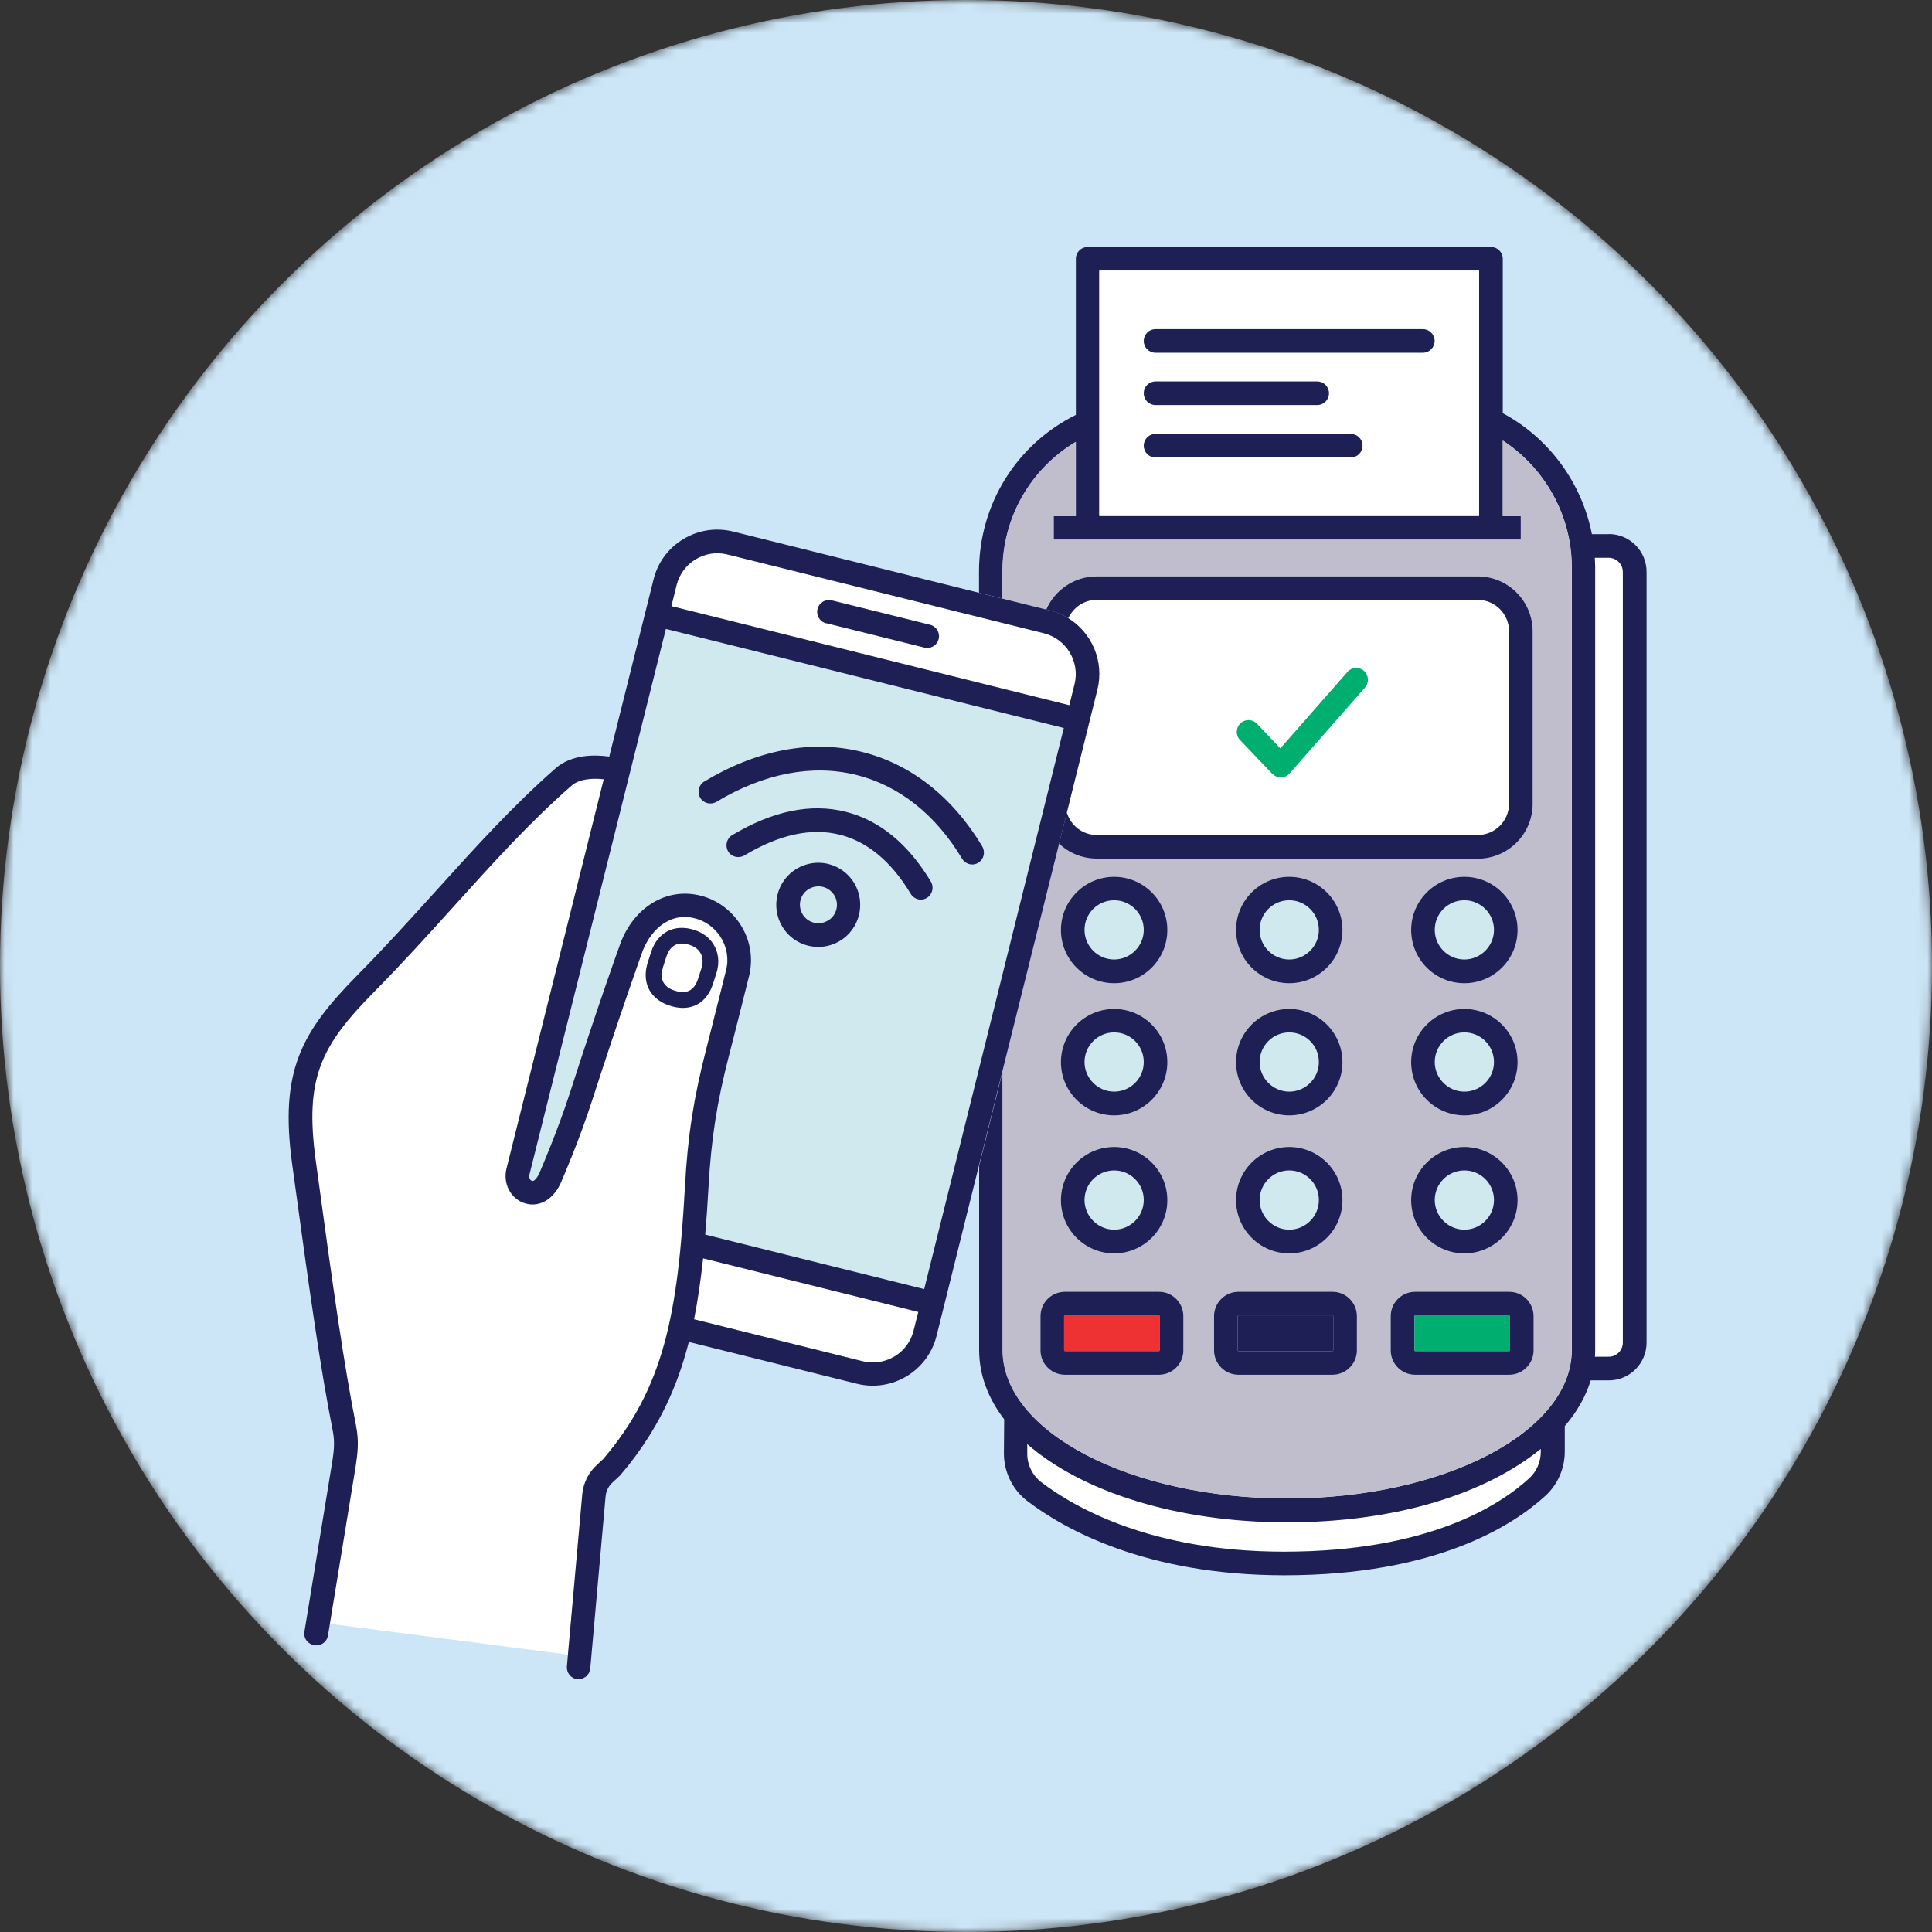 <svg width="210" height="210" viewBox="0 0 210 210" fill="none" xmlns="http://www.w3.org/2000/svg">
<rect x="0" y="0" width="210" height="210" fill="#333333" stroke="none"/>
<mask id="mask0_302_7302" style="mask-type:alpha" maskUnits="userSpaceOnUse" x="0" y="0" width="210" height="210">
<circle cx="105" cy="105" r="105" fill="#D9D9D9"/>
</mask>
<g mask="url(#mask0_302_7302)">
<circle cx="105" cy="105" r="105" fill="#CCE6F7"/>
<path d="M139.894 165.455C127.898 165.455 117.569 162.107 111.671 156.95C111.671 157.292 111.671 157.634 111.671 157.947C111.671 159.186 112.227 160.355 113.195 161.096C116.9 163.916 125.248 168.646 139.581 168.646C155.238 168.646 163.017 163.646 166.251 160.654C167.049 159.927 167.505 158.873 167.505 157.762V157.463C161.507 162.321 151.491 165.441 139.908 165.441L139.894 165.455Z" fill="white"/>
<path d="M63.26 162.479C63.374 161.226 63.943 160.072 64.884 159.231C65.14 158.989 65.397 158.761 65.539 158.619C72.135 150.897 73.66 142.89 74.429 128.942C74.728 123.5 75.384 119.297 76.766 113.954C77.45 111.347 78.931 105.335 78.931 105.335C78.974 105.107 79.017 104.808 79.031 104.523C79.116 102.315 77.521 100.277 75.341 99.807C72.549 99.209 70.483 101.374 69.685 103.782C69.656 103.882 67.42 110.037 64.414 119.397C62.975 123.842 61.179 127.988 61.108 128.173C60.496 129.811 59.555 130.495 58.886 130.752C58.145 131.051 57.319 131.008 56.578 130.638C55.31 130.011 54.654 128.501 55.025 127.062L65.596 84.734C64.471 84.606 62.975 84.649 62.091 85.432C57.575 89.393 53.586 93.795 49.369 98.468C46.619 101.517 43.77 104.665 40.664 107.814C34.809 113.741 33.07 117.231 34.296 126.207C36.304 140.981 37.33 148.176 38.684 155.057C39.011 156.724 38.812 158.063 38.669 159.146L38.641 159.359L35.834 176.498L61.721 179.846L63.274 162.479H63.26ZM70.412 104.665L70.782 103.511C71.466 101.36 73.289 100.406 75.455 101.09C76.509 101.417 77.307 102.073 77.734 102.97C78.133 103.796 78.19 104.794 77.891 105.762L77.521 106.916C77.207 107.914 76.652 108.683 75.911 109.125C75.526 109.353 74.971 109.566 74.23 109.566C73.831 109.566 73.375 109.495 72.862 109.338C71.452 108.897 70.811 108.056 70.525 107.429C70.155 106.617 70.127 105.663 70.44 104.68L70.412 104.665Z" fill="white"/>
<path d="M63.73 182.241C63.659 182.313 63.574 182.355 63.474 182.398C63.559 182.355 63.645 182.313 63.73 182.241Z" fill="#EE332E"/>
<path d="M33.399 178.463C33.399 178.463 33.341 178.406 33.312 178.377C33.341 178.406 33.37 178.435 33.399 178.463Z" fill="#EE332E"/>
<path d="M33.584 178.622C33.584 178.622 33.513 178.579 33.484 178.55C33.513 178.579 33.541 178.607 33.584 178.622Z" fill="#EE332E"/>
<path d="M34.026 178.833C34.026 178.833 33.94 178.819 33.911 178.805C33.954 178.805 33.983 178.819 34.026 178.833Z" fill="#EE332E"/>
<path d="M64.157 181.456V181.427C64.157 181.527 64.115 181.598 64.086 181.684C64.115 181.613 64.143 181.541 64.157 181.456Z" fill="#EE332E"/>
<path d="M33.798 178.748C33.798 178.748 33.726 178.72 33.683 178.691C33.712 178.705 33.755 178.734 33.798 178.748Z" fill="#EE332E"/>
<path d="M33.142 178.036C33.142 178.036 33.113 177.965 33.099 177.922C33.099 177.965 33.128 177.993 33.142 178.036Z" fill="#EE332E"/>
<path d="M33.085 177.793C33.085 177.793 33.085 177.722 33.07 177.679C33.07 177.722 33.07 177.75 33.085 177.793Z" fill="#EE332E"/>
<path d="M33.256 178.265C33.256 178.265 33.213 178.193 33.199 178.165C33.213 178.207 33.242 178.236 33.256 178.265Z" fill="#EE332E"/>
<path d="M174.856 60.626H173.346C173.36 60.968 173.388 61.324 173.388 61.666V146.734C173.388 146.976 173.374 147.218 173.36 147.461H174.856C175.696 147.461 176.395 146.777 176.395 145.922V62.15C176.395 61.309 175.711 60.611 174.856 60.611V60.626Z" fill="white"/>
<path d="M174.856 58.063H173.032C171.935 52.464 168.359 47.605 163.344 44.913V28.13C163.344 27.418 162.774 26.848 162.062 26.848H118.224C117.512 26.848 116.942 27.418 116.942 28.13V45.098C110.531 48.275 106.414 54.772 106.414 62.123V64.431L108.978 65.072V62.123C108.978 56.225 112.055 50.953 116.942 48.033V56.097H114.534V58.661H165.325V56.097H163.359V47.89C167.918 50.882 170.852 56.025 170.852 61.667V146.735C170.852 155.64 156.976 162.877 139.922 162.877C122.869 162.877 108.992 155.64 108.992 146.735V116.404L106.428 126.719V146.75C106.428 149.442 107.397 151.978 109.149 154.272C109.149 155.626 109.12 156.851 109.12 157.934C109.106 159.971 110.047 161.923 111.656 163.148C115.617 166.168 124.507 171.226 139.595 171.226C156.121 171.226 164.484 165.798 168.003 162.564C169.328 161.339 170.083 159.6 170.083 157.777V155.013C171.408 153.474 172.363 151.793 172.904 150.041H174.87C177.135 150.041 178.973 148.203 178.973 145.938V62.151C178.973 59.886 177.135 58.048 174.87 58.048L174.856 58.063ZM176.394 145.938C176.394 146.778 175.711 147.476 174.856 147.476H173.36C173.374 147.234 173.388 146.992 173.388 146.75V61.667C173.388 61.311 173.36 60.969 173.346 60.627H174.856C175.696 60.627 176.394 61.311 176.394 62.166V145.938ZM119.492 56.097V29.412H160.766V56.082H119.492V56.097ZM166.236 160.669C163.002 163.647 155.224 168.661 139.566 168.661C125.248 168.661 116.885 163.932 113.181 161.111C112.212 160.37 111.642 159.202 111.656 157.962C111.656 157.649 111.656 157.307 111.656 156.965C117.555 162.122 127.884 165.47 139.88 165.47C151.875 165.47 161.492 162.336 167.476 157.492V157.791C167.476 158.902 167.02 159.957 166.222 160.683L166.236 160.669Z" fill="#1E1F55"/>
<path d="M119.207 62.648H160.623C163.914 62.648 166.593 65.327 166.593 68.618V87.367C166.593 90.658 163.914 93.336 160.623 93.336H119.207C117.626 93.336 116.187 92.71 115.119 91.712L108.964 116.402V146.734C108.964 155.638 122.84 162.876 139.894 162.876C156.948 162.876 170.824 155.638 170.824 146.734V61.665C170.824 56.024 167.903 50.866 163.33 47.889V56.095H165.296V57.377V58.659H114.506V56.095H116.914V48.031C112.027 50.952 108.95 56.223 108.95 62.121V65.07L113.708 66.253C114.62 64.13 116.743 62.648 119.193 62.648H119.207ZM159.17 95.302C162.361 95.302 164.954 97.895 164.954 101.087C164.954 104.278 162.361 106.871 159.17 106.871C155.979 106.871 153.386 104.278 153.386 101.087C153.386 97.895 155.979 95.302 159.17 95.302ZM159.17 109.649C162.361 109.649 164.954 112.242 164.954 115.433C164.954 118.625 162.361 121.218 159.17 121.218C155.979 121.218 153.386 118.625 153.386 115.433C153.386 112.242 155.979 109.649 159.17 109.649ZM159.17 124.651C162.361 124.651 164.954 127.244 164.954 130.435C164.954 133.627 162.361 136.22 159.17 136.22C155.979 136.22 153.386 133.627 153.386 130.435C153.386 127.244 155.979 124.651 159.17 124.651ZM140.136 95.302C143.328 95.302 145.92 97.895 145.92 101.087C145.92 104.278 143.328 106.871 140.136 106.871C136.945 106.871 134.352 104.278 134.352 101.087C134.352 97.895 136.945 95.302 140.136 95.302ZM140.136 109.649C143.328 109.649 145.92 112.242 145.92 115.433C145.92 118.625 143.328 121.218 140.136 121.218C136.945 121.218 134.352 118.625 134.352 115.433C134.352 112.242 136.945 109.649 140.136 109.649ZM140.136 124.651C143.328 124.651 145.92 127.244 145.92 130.435C145.92 133.627 143.328 136.22 140.136 136.22C136.945 136.22 134.352 133.627 134.352 130.435C134.352 127.244 136.945 124.651 140.136 124.651ZM121.102 95.302C124.294 95.302 126.887 97.895 126.887 101.087C126.887 104.278 124.294 106.871 121.102 106.871C117.911 106.871 115.318 104.278 115.318 101.087C115.318 97.895 117.911 95.302 121.102 95.302ZM121.102 109.649C124.294 109.649 126.887 112.242 126.887 115.433C126.887 118.625 124.294 121.218 121.102 121.218C117.911 121.218 115.318 118.625 115.318 115.433C115.318 112.242 117.911 109.649 121.102 109.649ZM121.102 124.651C124.294 124.651 126.887 127.244 126.887 130.435C126.887 133.627 124.294 136.22 121.102 136.22C117.911 136.22 115.318 133.627 115.318 130.435C115.318 127.244 117.911 124.651 121.102 124.651ZM128.625 146.777C128.625 148.23 127.442 149.426 125.975 149.426H115.745C114.292 149.426 113.096 148.244 113.096 146.777V143.058C113.096 141.605 114.278 140.408 115.745 140.408H125.975C127.428 140.408 128.625 141.591 128.625 143.058V146.777ZM147.473 146.777C147.473 148.23 146.291 149.426 144.823 149.426H134.594C133.141 149.426 131.944 148.244 131.944 146.777V143.058C131.944 141.605 133.127 140.408 134.594 140.408H144.823C146.277 140.408 147.473 141.591 147.473 143.058V146.777ZM166.678 146.777C166.678 148.23 165.496 149.426 164.028 149.426H153.799C152.346 149.426 151.149 148.244 151.149 146.777V143.058C151.149 141.605 152.332 140.408 153.799 140.408H164.028C165.481 140.408 166.678 141.591 166.678 143.058V146.777Z" fill="#C0BECD"/>
<path d="M164.043 142.976H153.828C153.78 142.976 153.742 143.014 153.742 143.061V146.765C153.742 146.812 153.78 146.851 153.828 146.851H164.043C164.09 146.851 164.128 146.812 164.128 146.765V143.061C164.128 143.014 164.09 142.976 164.043 142.976Z" fill="#00AE6F"/>
<path d="M164.042 140.411H153.813C152.36 140.411 151.163 141.594 151.163 143.061V146.78C151.163 148.233 152.346 149.429 153.813 149.429H164.042C165.495 149.429 166.692 148.247 166.692 146.78V143.061C166.692 141.608 165.51 140.411 164.042 140.411ZM164.128 146.78C164.128 146.78 164.099 146.865 164.042 146.865H153.813C153.813 146.865 153.728 146.822 153.728 146.78V143.061C153.728 143.061 153.756 142.976 153.813 142.976H164.042C164.042 142.976 164.128 143.004 164.128 143.061V146.78Z" fill="#1E1F55"/>
<path d="M134.608 142.976H144.838C144.838 142.976 144.923 143.004 144.923 143.061V146.78C144.923 146.78 144.895 146.865 144.838 146.865H134.608C134.608 146.865 134.523 146.836 134.523 146.78V143.061C134.523 143.061 134.551 142.976 134.608 142.976Z" fill="#1E1F55"/>
<path d="M144.838 140.411H134.608C133.155 140.411 131.958 141.594 131.958 143.061V146.78C131.958 148.233 133.141 149.429 134.608 149.429H144.838C146.291 149.429 147.488 148.247 147.488 146.78V143.061C147.488 141.608 146.305 140.411 144.838 140.411ZM144.923 146.78C144.923 146.78 144.88 146.865 144.838 146.865H134.608C134.608 146.865 134.523 146.822 134.523 146.78V143.061C134.523 143.061 134.566 142.976 134.608 142.976H144.838C144.838 142.976 144.923 143.004 144.923 143.061V146.78Z" fill="#1E1F55"/>
<path d="M115.746 142.976H125.975C125.975 142.976 126.06 143.004 126.06 143.061V146.78C126.06 146.78 126.032 146.865 125.975 146.865H115.746C115.746 146.865 115.66 146.836 115.66 146.78V143.061C115.66 143.061 115.689 142.976 115.746 142.976Z" fill="#EE3132"/>
<path d="M125.975 140.411H115.746C114.292 140.411 113.096 141.594 113.096 143.061V146.78C113.096 148.233 114.278 149.429 115.746 149.429H125.975C127.428 149.429 128.625 148.247 128.625 146.78V143.061C128.625 141.608 127.442 140.411 125.975 140.411ZM126.06 146.78C126.06 146.78 126.018 146.865 125.975 146.865H115.746C115.746 146.865 115.66 146.822 115.66 146.78V143.061C115.66 143.061 115.703 142.976 115.746 142.976H125.975C125.975 142.976 126.06 143.004 126.06 143.061V146.78Z" fill="#1E1F55"/>
<path d="M159.17 104.307C160.951 104.307 162.39 102.868 162.39 101.087C162.39 99.307 160.937 97.868 159.17 97.868C157.403 97.868 155.95 99.321 155.95 101.087C155.95 102.854 157.389 104.307 159.17 104.307Z" fill="#CFE9EF"/>
<path d="M159.17 106.873C162.361 106.873 164.954 104.28 164.954 101.089C164.954 97.898 162.361 95.305 159.17 95.305C155.979 95.305 153.386 97.898 153.386 101.089C153.386 104.28 155.979 106.873 159.17 106.873ZM159.17 97.855C160.951 97.855 162.39 99.308 162.39 101.075C162.39 102.841 160.937 104.294 159.17 104.294C157.403 104.294 155.95 102.856 155.95 101.075C155.95 99.294 157.389 97.855 159.17 97.855Z" fill="#1E1F55"/>
<path d="M140.136 104.307C141.917 104.307 143.356 102.868 143.356 101.087C143.356 99.307 141.903 97.868 140.136 97.868C138.37 97.868 136.917 99.321 136.917 101.087C136.917 102.854 138.355 104.307 140.136 104.307Z" fill="#CFE9EF"/>
<path d="M140.136 106.873C143.328 106.873 145.921 104.28 145.921 101.089C145.921 97.898 143.328 95.305 140.136 95.305C136.945 95.305 134.352 97.898 134.352 101.089C134.352 104.28 136.945 106.873 140.136 106.873ZM140.136 97.855C141.917 97.855 143.356 99.308 143.356 101.075C143.356 102.841 141.903 104.294 140.136 104.294C138.37 104.294 136.917 102.856 136.917 101.075C136.917 99.294 138.355 97.855 140.136 97.855Z" fill="#1E1F55"/>
<path d="M121.102 104.307C122.883 104.307 124.322 102.868 124.322 101.087C124.322 99.307 122.869 97.868 121.102 97.868C119.336 97.868 117.882 99.321 117.882 101.087C117.882 102.854 119.321 104.307 121.102 104.307Z" fill="#CFE9EF"/>
<path d="M121.102 106.873C124.293 106.873 126.886 104.28 126.886 101.089C126.886 97.898 124.293 95.305 121.102 95.305C117.911 95.305 115.318 97.898 115.318 101.089C115.318 104.28 117.911 106.873 121.102 106.873ZM121.102 97.855C122.883 97.855 124.322 99.308 124.322 101.075C124.322 102.841 122.869 104.294 121.102 104.294C119.336 104.294 117.882 102.856 117.882 101.075C117.882 99.294 119.321 97.855 121.102 97.855Z" fill="#1E1F55"/>
<path d="M159.17 118.655C160.951 118.655 162.39 117.202 162.39 115.436C162.39 113.669 160.937 112.216 159.17 112.216C157.403 112.216 155.95 113.655 155.95 115.436C155.95 117.216 157.389 118.655 159.17 118.655Z" fill="#CFE9EF"/>
<path d="M159.17 121.235C162.361 121.235 164.954 118.643 164.954 115.451C164.954 112.26 162.361 109.667 159.17 109.667C155.979 109.667 153.386 112.26 153.386 115.451C153.386 118.643 155.979 121.235 159.17 121.235ZM159.17 112.217C160.951 112.217 162.39 113.656 162.39 115.437C162.39 117.218 160.937 118.657 159.17 118.657C157.403 118.657 155.95 117.204 155.95 115.437C155.95 113.67 157.389 112.217 159.17 112.217Z" fill="#1E1F55"/>
<path d="M140.136 118.655C141.917 118.655 143.356 117.202 143.356 115.436C143.356 113.669 141.903 112.216 140.136 112.216C138.37 112.216 136.917 113.655 136.917 115.436C136.917 117.216 138.355 118.655 140.136 118.655Z" fill="#CFE9EF"/>
<path d="M140.136 121.235C143.328 121.235 145.921 118.643 145.921 115.451C145.921 112.26 143.328 109.667 140.136 109.667C136.945 109.667 134.352 112.26 134.352 115.451C134.352 118.643 136.945 121.235 140.136 121.235ZM140.136 112.217C141.917 112.217 143.356 113.656 143.356 115.437C143.356 117.218 141.903 118.657 140.136 118.657C138.37 118.657 136.917 117.204 136.917 115.437C136.917 113.67 138.355 112.217 140.136 112.217Z" fill="#1E1F55"/>
<path d="M121.102 118.655C122.883 118.655 124.322 117.202 124.322 115.436C124.322 113.669 122.869 112.216 121.102 112.216C119.336 112.216 117.882 113.655 117.882 115.436C117.882 117.216 119.321 118.655 121.102 118.655Z" fill="#CFE9EF"/>
<path d="M121.102 121.235C124.293 121.235 126.886 118.643 126.886 115.451C126.886 112.26 124.293 109.667 121.102 109.667C117.911 109.667 115.318 112.26 115.318 115.451C115.318 118.643 117.911 121.235 121.102 121.235ZM121.102 112.217C122.883 112.217 124.322 113.656 124.322 115.437C124.322 117.218 122.869 118.657 121.102 118.657C119.336 118.657 117.882 117.204 117.882 115.437C117.882 113.67 119.321 112.217 121.102 112.217Z" fill="#1E1F55"/>
<path d="M159.17 133.655C160.951 133.655 162.39 132.202 162.39 130.436C162.39 128.669 160.937 127.216 159.17 127.216C157.403 127.216 155.95 128.655 155.95 130.436C155.95 132.216 157.389 133.655 159.17 133.655Z" fill="#CFE9EF"/>
<path d="M159.17 136.237C162.361 136.237 164.954 133.645 164.954 130.453C164.954 127.262 162.361 124.669 159.17 124.669C155.979 124.669 153.386 127.262 153.386 130.453C153.386 133.645 155.979 136.237 159.17 136.237ZM159.17 127.219C160.951 127.219 162.39 128.658 162.39 130.439C162.39 132.22 160.937 133.659 159.17 133.659C157.403 133.659 155.95 132.206 155.95 130.439C155.95 128.672 157.389 127.219 159.17 127.219Z" fill="#1E1F55"/>
<path d="M140.136 133.655C141.917 133.655 143.356 132.202 143.356 130.436C143.356 128.669 141.903 127.216 140.136 127.216C138.37 127.216 136.917 128.655 136.917 130.436C136.917 132.216 138.355 133.655 140.136 133.655Z" fill="#CFE9EF"/>
<path d="M140.136 136.237C143.328 136.237 145.921 133.645 145.921 130.453C145.921 127.262 143.328 124.669 140.136 124.669C136.945 124.669 134.352 127.262 134.352 130.453C134.352 133.645 136.945 136.237 140.136 136.237ZM140.136 127.219C141.917 127.219 143.356 128.658 143.356 130.439C143.356 132.22 141.903 133.659 140.136 133.659C138.37 133.659 136.917 132.206 136.917 130.439C136.917 128.672 138.355 127.219 140.136 127.219Z" fill="#1E1F55"/>
<path d="M121.102 133.655C122.883 133.655 124.322 132.202 124.322 130.436C124.322 128.669 122.869 127.216 121.102 127.216C119.336 127.216 117.882 128.655 117.882 130.436C117.882 132.216 119.321 133.655 121.102 133.655Z" fill="#CFE9EF"/>
<path d="M121.102 136.237C124.293 136.237 126.886 133.645 126.886 130.453C126.886 127.262 124.293 124.669 121.102 124.669C117.911 124.669 115.318 127.262 115.318 130.453C115.318 133.645 117.911 136.237 121.102 136.237ZM121.102 127.219C122.883 127.219 124.322 128.658 124.322 130.439C124.322 132.22 122.869 133.659 121.102 133.659C119.336 133.659 117.882 132.206 117.882 130.439C117.882 128.672 119.321 127.219 121.102 127.219Z" fill="#1E1F55"/>
<path d="M160.766 29.412H119.492V56.082H160.766V29.412ZM144.453 42.747C144.453 43.46 143.883 44.029 143.171 44.029H125.604C124.892 44.029 124.322 43.46 124.322 42.747C124.322 42.035 124.892 41.465 125.604 41.465H143.171C143.883 41.465 144.453 42.035 144.453 42.747ZM125.604 35.766H154.654C155.366 35.766 155.936 36.336 155.936 37.048C155.936 37.761 155.366 38.331 154.654 38.331H125.604C124.892 38.331 124.322 37.761 124.322 37.048C124.322 36.336 124.892 35.766 125.604 35.766ZM146.818 49.714H125.604C124.892 49.714 124.322 49.144 124.322 48.432C124.322 47.719 124.892 47.15 125.604 47.15H146.818C147.53 47.15 148.1 47.719 148.1 48.432C148.1 49.144 147.53 49.714 146.818 49.714Z" fill="white"/>
<path d="M125.604 38.344H154.654C155.366 38.344 155.936 37.774 155.936 37.062C155.936 36.349 155.366 35.779 154.654 35.779H125.604C124.892 35.779 124.322 36.349 124.322 37.062C124.322 37.774 124.892 38.344 125.604 38.344Z" fill="#1E1F55"/>
<path d="M125.604 41.464C124.892 41.464 124.322 42.034 124.322 42.746C124.322 43.458 124.892 44.028 125.604 44.028H143.171C143.883 44.028 144.453 43.458 144.453 42.746C144.453 42.034 143.883 41.464 143.171 41.464H125.604Z" fill="#1E1F55"/>
<path d="M146.818 47.164H125.604C124.892 47.164 124.322 47.734 124.322 48.446C124.322 49.159 124.892 49.728 125.604 49.728H146.818C147.531 49.728 148.1 49.159 148.1 48.446C148.1 47.734 147.531 47.164 146.818 47.164Z" fill="#1E1F55"/>
<path d="M119.207 90.758H160.623C162.504 90.758 164.028 89.234 164.028 87.353V68.604C164.028 66.724 162.504 65.199 160.623 65.199H119.207C117.84 65.199 116.657 66.011 116.116 67.194C118.68 68.789 120.048 71.895 119.279 74.973L115.959 88.336C116.386 89.732 117.669 90.772 119.207 90.772V90.758Z" fill="white"/>
<path d="M160.623 93.34C163.914 93.34 166.592 90.661 166.592 87.37V68.621C166.592 65.33 163.914 62.652 160.623 62.652H119.207C116.757 62.652 114.648 64.133 113.722 66.256L114.078 66.342C114.819 66.527 115.503 66.826 116.116 67.197C116.657 66.028 117.825 65.202 119.207 65.202H160.623C162.504 65.202 164.028 66.727 164.028 68.607V87.356C164.028 89.237 162.504 90.761 160.623 90.761H119.207C117.669 90.761 116.386 89.735 115.959 88.325L115.118 91.701C116.187 92.713 117.626 93.326 119.207 93.326H160.623V93.34Z" fill="#1E1F55"/>
<path d="M99.803 142.603L76.41 136.776C76.153 139.141 75.84 141.335 75.427 143.401L93.748 147.96C94.931 148.259 96.156 148.074 97.196 147.447C98.236 146.82 98.977 145.823 99.276 144.641L99.789 142.603H99.803Z" fill="white"/>
<path d="M72.976 65.884L116.23 76.655L116.8 74.361C117.412 71.925 115.916 69.432 113.466 68.834L79.074 60.271C76.638 59.658 74.144 61.154 73.546 63.591L72.976 65.884ZM88.876 66.184C89.047 65.5 89.745 65.072 90.429 65.243L101.099 67.893C101.783 68.064 102.211 68.762 102.04 69.446C101.897 70.03 101.37 70.415 100.8 70.415C100.701 70.415 100.601 70.415 100.487 70.372L89.816 67.722C89.132 67.551 88.705 66.853 88.876 66.169V66.184Z" fill="white"/>
<path d="M89.431 96.402C89.275 96.359 89.104 96.345 88.947 96.345C88.591 96.345 88.234 96.445 87.907 96.63C86.967 97.2 86.653 98.439 87.223 99.379C87.793 100.32 89.032 100.633 89.973 100.063C90.913 99.493 91.226 98.254 90.656 97.314C90.386 96.858 89.944 96.53 89.417 96.402H89.431Z" fill="#CFE9EF"/>
<path d="M115.603 79.134L72.349 68.363L57.518 127.673C57.447 127.944 57.547 128.243 57.732 128.329C57.86 128.386 57.917 128.371 57.946 128.357C58.017 128.329 58.387 128.143 58.729 127.203C58.772 127.103 60.581 122.929 61.977 118.612C65.012 109.209 67.249 103.012 67.263 102.955C68.631 98.837 72.178 96.501 75.882 97.299C79.259 98.025 81.724 101.174 81.596 104.607C81.581 105.049 81.524 105.477 81.439 105.904C81.439 105.947 79.929 111.973 79.245 114.595C77.891 119.823 77.279 123.741 76.98 129.084C76.88 130.879 76.766 132.574 76.623 134.198L100.387 140.111L115.56 79.134H115.603ZM91.312 102.257C90.571 102.698 89.759 102.912 88.961 102.912C87.408 102.912 85.898 102.128 85.043 100.704C83.733 98.538 84.431 95.732 86.596 94.421C87.636 93.794 88.876 93.609 90.058 93.894C91.241 94.193 92.238 94.919 92.879 95.974C94.175 98.139 93.492 100.946 91.326 102.257H91.312ZM100.758 97.584C100.544 97.712 100.316 97.769 100.102 97.769C99.661 97.769 99.248 97.541 99.005 97.142C96.897 93.637 94.304 91.472 91.312 90.717C88.206 89.933 84.716 90.688 80.926 92.968C80.313 93.338 79.53 93.139 79.159 92.526C78.789 91.913 78.988 91.13 79.601 90.759C83.989 88.124 88.135 87.255 91.939 88.224C95.615 89.15 98.735 91.7 101.199 95.817C101.57 96.43 101.37 97.213 100.758 97.584ZM105.673 93.951C105.231 93.951 104.818 93.723 104.576 93.324C101.684 88.508 97.68 85.346 93.036 84.206C88.263 83.038 83.02 84.049 77.877 87.141C77.264 87.511 76.481 87.312 76.111 86.699C75.74 86.086 75.939 85.303 76.552 84.933C82.294 81.485 88.206 80.359 93.634 81.698C98.963 83.009 103.507 86.557 106.77 91.985C107.14 92.597 106.941 93.381 106.328 93.751C106.114 93.879 105.887 93.936 105.673 93.936V93.951Z" fill="#CFE9EF"/>
<path d="M108.964 116.403L115.119 91.713L115.959 88.336L119.279 74.973C120.048 71.895 118.68 68.775 116.116 67.194C115.503 66.809 114.819 66.51 114.079 66.339L113.722 66.254L108.964 65.071L106.399 64.43L79.686 57.777C77.834 57.321 75.925 57.606 74.287 58.589C72.648 59.572 71.495 61.125 71.039 62.977L66.223 82.239C64.699 82.025 62.148 81.968 60.396 83.507C55.766 87.567 51.734 92.026 47.46 96.756C44.724 99.776 41.904 102.911 38.826 106.017C32.714 112.228 30.378 116.445 31.76 126.561C33.783 141.378 34.809 148.601 36.176 155.553C36.419 156.793 36.276 157.804 36.134 158.773L33.085 177.394C33.085 177.394 33.085 177.408 33.085 177.422C33.085 177.465 33.085 177.493 33.085 177.536C33.085 177.579 33.085 177.636 33.085 177.679C33.085 177.721 33.085 177.75 33.099 177.793C33.099 177.835 33.099 177.878 33.127 177.921C33.127 177.964 33.156 177.992 33.17 178.035C33.184 178.078 33.199 178.12 33.213 178.149C33.227 178.192 33.256 178.22 33.27 178.249C33.298 178.291 33.313 178.32 33.341 178.348C33.37 178.377 33.398 178.405 33.427 178.434C33.455 178.462 33.484 178.491 33.512 178.519C33.541 178.548 33.569 178.576 33.612 178.59C33.64 178.619 33.683 178.647 33.712 178.662C33.74 178.676 33.783 178.704 33.826 178.719C33.868 178.733 33.897 178.761 33.94 178.776C33.982 178.776 34.011 178.79 34.054 178.804C34.096 178.804 34.125 178.833 34.168 178.833C34.168 178.833 34.182 178.833 34.196 178.833C34.253 178.833 34.324 178.847 34.381 178.847C34.994 178.847 35.55 178.405 35.649 177.778L35.863 176.468L38.67 159.329L38.698 159.115C38.855 158.046 39.04 156.707 38.712 155.026C37.359 148.145 36.333 140.95 34.324 126.176C33.099 117.201 34.837 113.71 40.693 107.783C43.798 104.635 46.648 101.486 49.398 98.437C53.615 93.764 57.604 89.348 62.12 85.401C63.003 84.618 64.499 84.575 65.625 84.703L55.054 127.031C54.697 128.47 55.353 129.98 56.606 130.607C57.347 130.977 58.159 131.02 58.914 130.721C59.584 130.45 60.524 129.781 61.137 128.142C61.208 127.971 63.018 123.825 64.442 119.366C67.463 110.006 69.685 103.851 69.714 103.751C70.511 101.329 72.577 99.164 75.37 99.776C77.549 100.247 79.145 102.27 79.06 104.492C79.06 104.777 79.017 105.062 78.96 105.304C78.96 105.304 77.464 111.317 76.794 113.924C75.412 119.266 74.757 123.469 74.458 128.911C73.689 142.859 72.164 150.866 65.568 158.588C65.425 158.73 65.169 158.958 64.912 159.2C63.972 160.041 63.402 161.195 63.288 162.449L61.735 179.816L61.621 181.141C61.564 181.839 62.077 182.451 62.761 182.523C62.761 182.523 62.761 182.523 62.775 182.523C62.818 182.523 62.847 182.523 62.889 182.523C63.046 182.523 63.203 182.494 63.345 182.437C63.402 182.423 63.431 182.38 63.488 182.352C63.573 182.309 63.659 182.266 63.744 182.195C63.787 182.152 63.815 182.095 63.858 182.052C63.915 181.981 63.972 181.924 64.015 181.839C64.043 181.782 64.058 181.711 64.086 181.639C64.115 181.554 64.157 181.468 64.157 181.383C64.157 181.383 64.157 181.383 64.157 181.369L64.699 175.285L65.824 162.662C65.881 162.064 66.152 161.508 66.608 161.11C66.936 160.81 67.249 160.525 67.42 160.354C67.434 160.34 67.463 160.312 67.477 160.283C68.645 158.915 69.642 157.548 70.54 156.123C72.534 152.96 73.916 149.627 74.871 145.865L93.15 150.41C96.968 151.35 100.843 149.028 101.798 145.21L106.414 126.66L108.978 116.346L108.964 116.403ZM97.21 147.447C96.17 148.074 94.931 148.259 93.762 147.96L75.441 143.401C75.854 141.335 76.168 139.141 76.424 136.776L99.817 142.603L99.305 144.64C99.005 145.823 98.279 146.82 97.224 147.447H97.21ZM100.416 140.11L76.652 134.197C76.794 132.573 76.908 130.878 77.008 129.082C77.307 123.754 77.92 119.822 79.273 114.593C79.957 111.986 81.453 105.945 81.467 105.903C81.553 105.475 81.61 105.048 81.624 104.606C81.752 101.173 79.288 98.024 75.911 97.298C72.193 96.486 68.645 98.836 67.292 102.954C67.263 103.011 65.026 109.208 62.006 118.611C60.61 122.942 58.8 127.102 58.758 127.202C58.402 128.142 58.045 128.327 57.974 128.356C57.946 128.356 57.889 128.399 57.761 128.327C57.575 128.242 57.475 127.943 57.547 127.672L72.378 68.362L115.631 79.133L100.458 140.11H100.416ZM79.074 60.27L113.466 68.832C115.902 69.445 117.398 71.924 116.8 74.36L116.23 76.654L72.976 65.883L73.546 63.589C74.159 61.153 76.638 59.657 79.074 60.27Z" fill="#1E1F55"/>
<path d="M73.361 107.7C74.045 107.913 74.6 107.899 75.013 107.643C75.498 107.358 75.754 106.802 75.883 106.389L76.253 105.235C76.424 104.679 76.41 104.138 76.196 103.711C75.968 103.255 75.541 102.898 74.942 102.713C74.629 102.614 74.358 102.571 74.116 102.571C73.104 102.571 72.634 103.312 72.421 104.024L72.05 105.178C71.922 105.591 71.822 106.175 72.05 106.702C72.264 107.158 72.691 107.486 73.347 107.7H73.361Z" fill="white"/>
<path d="M72.848 109.324C73.361 109.48 73.817 109.552 74.216 109.552C74.957 109.552 75.512 109.338 75.897 109.11C76.638 108.668 77.193 107.899 77.507 106.902L77.877 105.748C78.176 104.779 78.134 103.796 77.721 102.955C77.293 102.058 76.495 101.402 75.441 101.075C73.29 100.391 71.452 101.345 70.768 103.497L70.398 104.651C70.084 105.648 70.113 106.603 70.483 107.4C70.768 108.027 71.409 108.868 72.82 109.309L72.848 109.324ZM72.05 105.164L72.421 104.01C72.649 103.297 73.119 102.556 74.116 102.556C74.358 102.556 74.629 102.599 74.942 102.699C75.541 102.884 75.968 103.226 76.196 103.696C76.41 104.138 76.424 104.679 76.253 105.221L75.883 106.375C75.754 106.788 75.498 107.343 75.014 107.628C74.6 107.885 74.031 107.899 73.361 107.685C72.706 107.486 72.278 107.144 72.064 106.688C71.822 106.161 71.922 105.562 72.064 105.164H72.05Z" fill="#1E1F55"/>
<path d="M89.802 67.738L100.473 70.388C100.572 70.416 100.686 70.43 100.786 70.43C101.356 70.43 101.883 70.046 102.025 69.462C102.196 68.778 101.783 68.08 101.085 67.909L90.414 65.259C89.73 65.088 89.032 65.501 88.861 66.199C88.69 66.883 89.103 67.581 89.802 67.752V67.738Z" fill="#1E1F55"/>
<path d="M91.924 88.239C88.135 87.284 83.989 88.139 79.587 90.775C78.974 91.145 78.789 91.928 79.145 92.541C79.501 93.154 80.299 93.339 80.912 92.983C84.701 90.703 88.192 89.948 91.297 90.732C94.289 91.487 96.882 93.638 98.991 97.157C99.233 97.556 99.66 97.784 100.088 97.784C100.316 97.784 100.544 97.727 100.743 97.599C101.356 97.228 101.541 96.445 101.185 95.832C98.706 91.715 95.6 89.165 91.924 88.239Z" fill="#1E1F55"/>
<path d="M106.77 92C103.508 86.586 98.977 83.024 93.634 81.714C88.192 80.374 82.28 81.5 76.552 84.948C75.94 85.318 75.754 86.102 76.111 86.714C76.467 87.327 77.265 87.512 77.877 87.156C83.02 84.064 88.263 83.053 93.036 84.221C97.68 85.361 101.684 88.51 104.576 93.339C104.818 93.738 105.246 93.966 105.673 93.966C105.901 93.966 106.129 93.909 106.328 93.781C106.941 93.41 107.126 92.627 106.77 92.014V92Z" fill="#1E1F55"/>
<path d="M90.044 93.908C88.861 93.623 87.636 93.808 86.582 94.435C84.43 95.732 83.732 98.553 85.029 100.718C85.884 102.143 87.394 102.926 88.947 102.926C89.745 102.926 90.571 102.713 91.298 102.271C93.449 100.975 94.147 98.154 92.85 95.988C92.224 94.948 91.212 94.207 90.03 93.908H90.044ZM89.987 100.063C89.046 100.633 87.807 100.334 87.237 99.379C86.667 98.424 86.966 97.199 87.921 96.629C88.234 96.444 88.591 96.344 88.961 96.344C89.118 96.344 89.289 96.359 89.445 96.401C89.958 96.53 90.4 96.857 90.685 97.313C91.255 98.268 90.956 99.493 90.001 100.063H89.987Z" fill="#1E1F55"/>
<path d="M146.447 73.052L139.167 81.344L136.631 78.665C136.133 78.152 135.321 78.138 134.822 78.637C134.309 79.135 134.295 79.948 134.793 80.446L138.298 84.122C138.54 84.364 138.868 84.507 139.224 84.507H139.253C139.609 84.507 139.951 84.335 140.179 84.065L148.371 74.733C148.841 74.206 148.784 73.394 148.257 72.924C147.73 72.454 146.918 72.511 146.447 73.038V73.052Z" fill="#00AE6F"/>
</g>
</svg>
